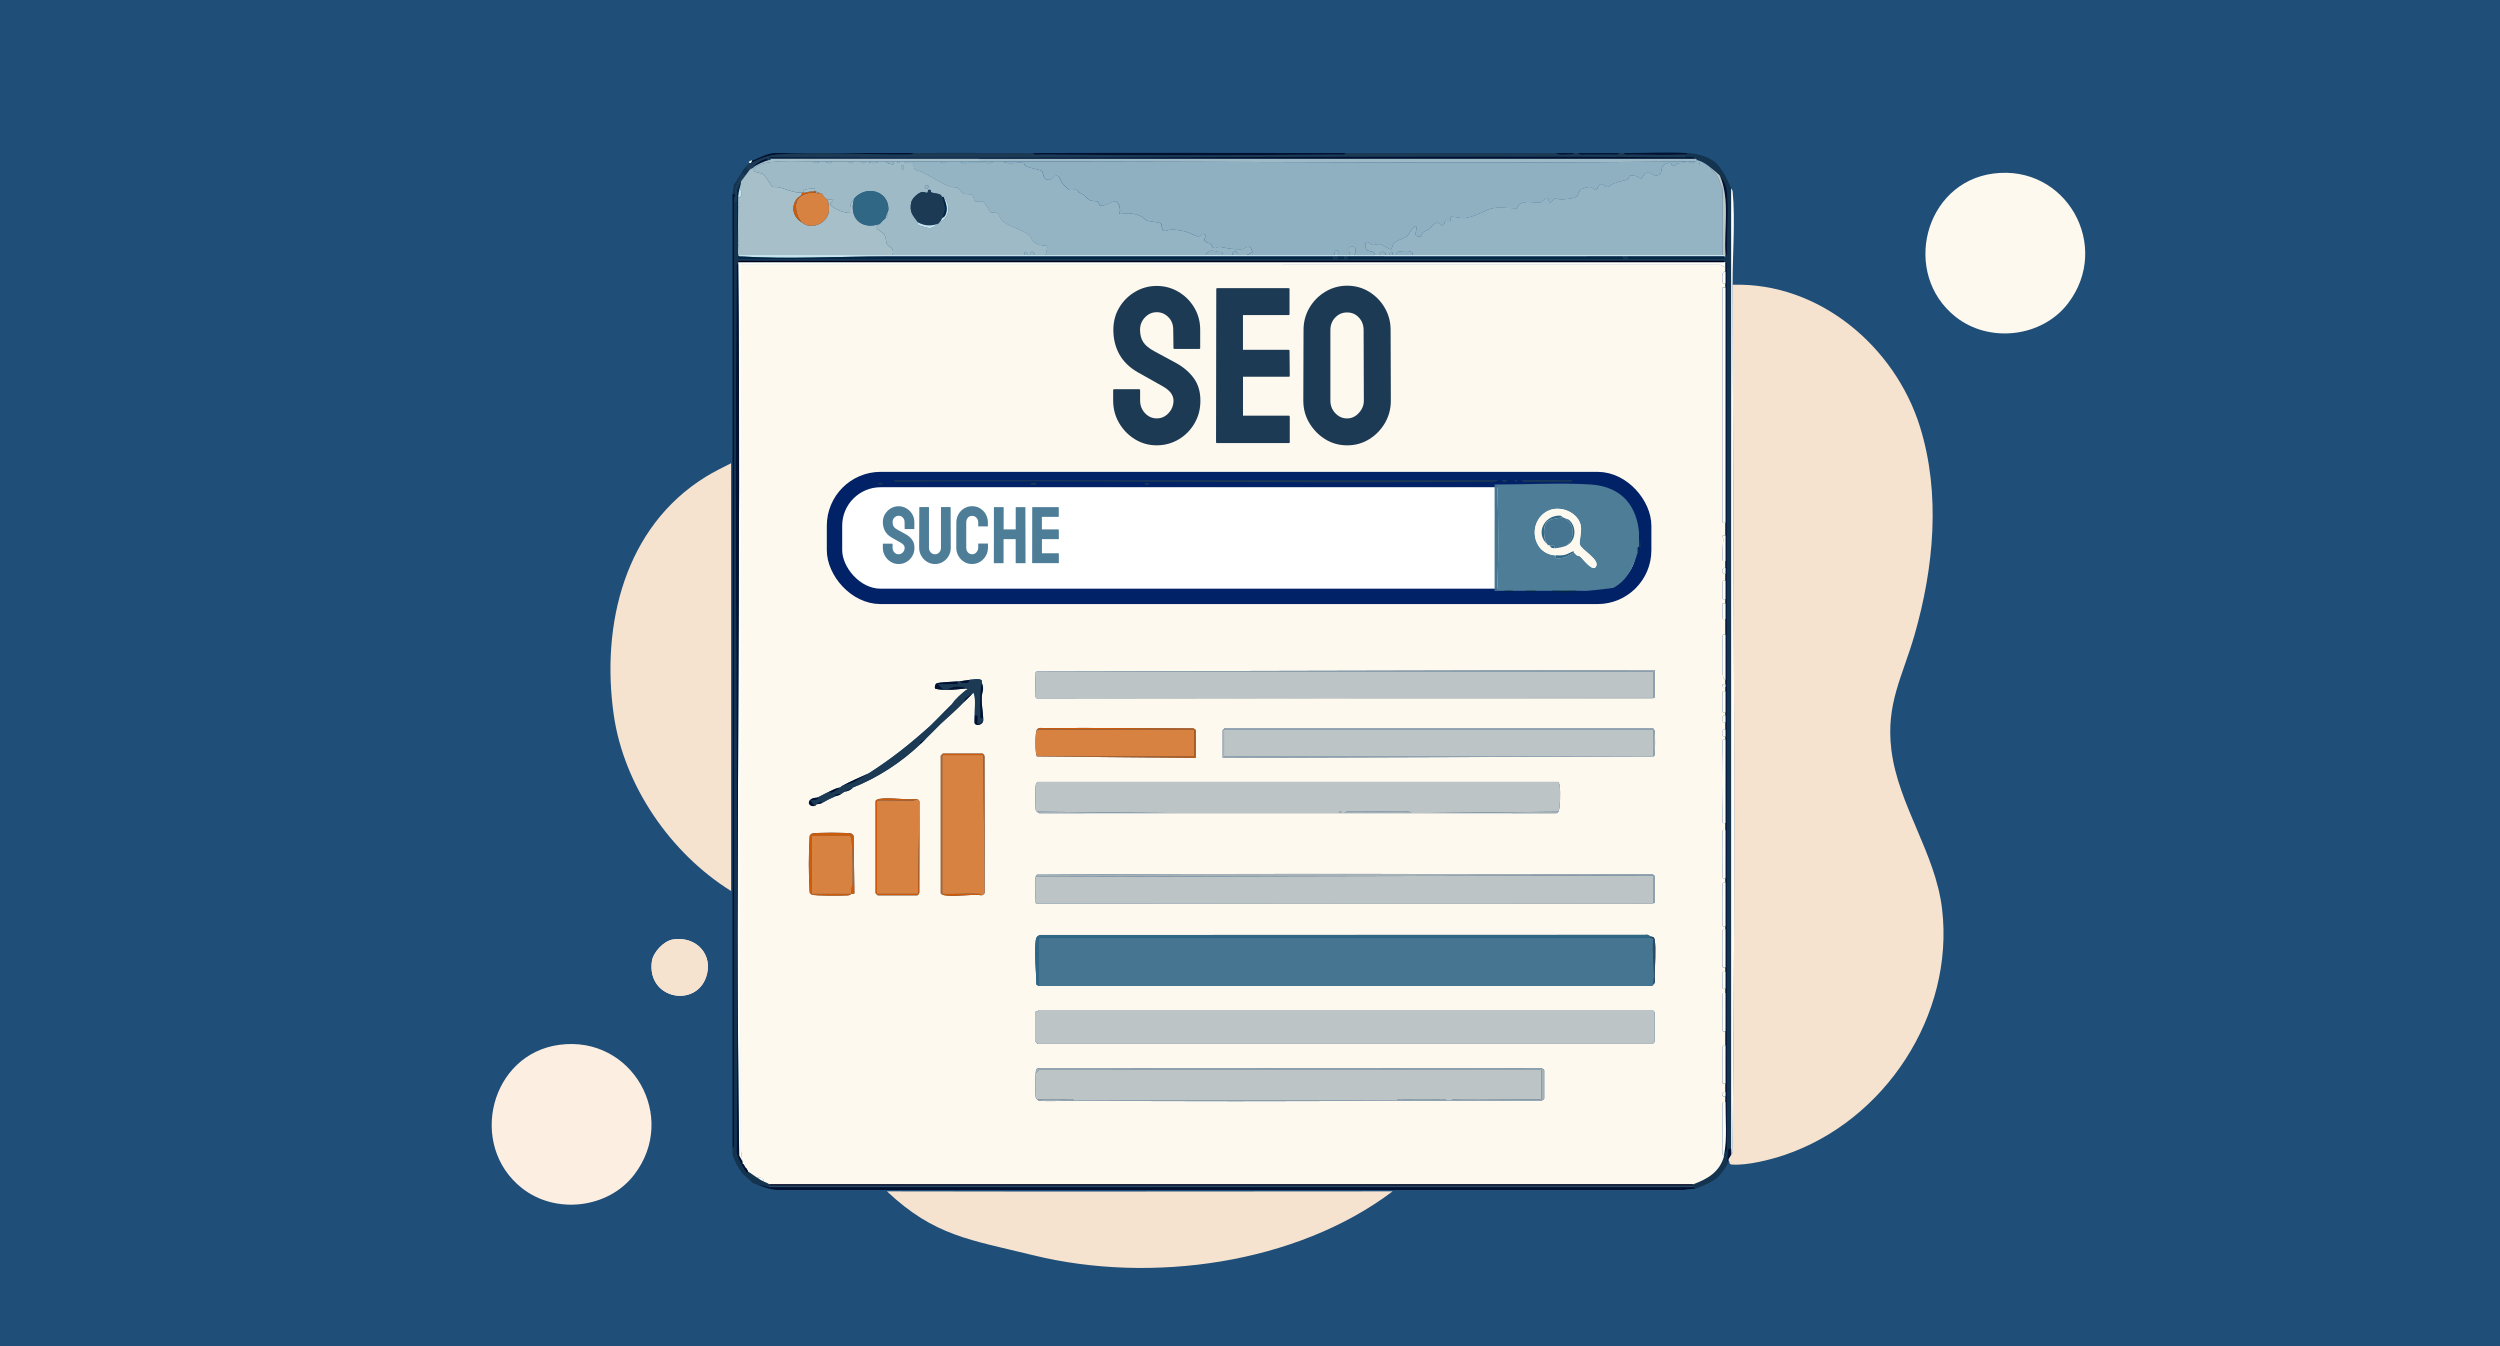 <?xml version="1.0" encoding="UTF-8"?>
<svg xmlns="http://www.w3.org/2000/svg" id="Ebene_1" viewBox="0 0 650 350">
  <defs>
    <style>.cls-1{fill:#a6bfc9;}.cls-2{fill:#fefdf9;}.cls-3{fill:#c7e4ed;}.cls-4{fill:#bdc4c6;}.cls-5{fill:#cd5b09;}.cls-6{fill:#fef9ef;}.cls-7{fill:#306785;}.cls-8{fill:#1c3a54;}.cls-9{fill:#457590;}.cls-10{fill:#042543;}.cls-11{fill:#9ebac6;}.cls-12{fill:#f6e3cf;}.cls-13{fill:#01112f;}.cls-14{fill:#1f4e79;}.cls-15{fill:#fff;stroke:#022267;stroke-miterlimit:10;stroke-width:4px;}.cls-16{fill:#4e7d98;}.cls-17{fill:#fcefe2;}.cls-18{fill:#94b4c3;}.cls-19{fill:#000017;}.cls-20{fill:#2a4964;}.cls-21{fill:#a5b1b7;}.cls-22{fill:#8eb0c1;}.cls-23{fill:#13334e;}.cls-24{fill:#d78240;}.cls-25{fill:#fef9ee;}</style>
  </defs>
  <rect class="cls-14" width="650" height="350"></rect>
  <g id="SEO">
    <path class="cls-25" d="M174.89,244.28c-2.33.39-5.08,3.34-5.4,5.65-1.35,9.79,11.3,12.17,14.08,4.14,2.04-5.88-2.62-10.81-8.69-9.79Z"></path>
    <path class="cls-12" d="M450.47,74.04c22.47-.69,42.22,16.05,48.72,36.91,5.44,17.47,3.59,36.69-1.39,54.06-3.12,10.89-7.53,17.95-6.04,29.98,1.79,14.4,11.46,26.77,13.18,41.33,3.25,27.59-14.84,55.11-40.92,63.96-3.79,1.29-9.8,2.79-13.76,2.5-.86-.06-.38-.72-.9-1.13.02-.48.68-1.22.74-1.47.62-.37.36-1.41.37-2.02.85-74.65.2-149.46,0-224.11Z"></path>
    <path class="cls-12" d="M190.09,231.67c-15.7-9.75-27.92-27.45-30.53-45.9-3.31-23.41,2.85-48.78,23.92-61.8,2.11-1.31,4.39-2.41,6.6-3.53-.02,37.07,0,74.16,0,111.22Z"></path>
    <path class="cls-12" d="M362.08,309.75c-25.03,18.91-62.84,24.12-93.36,16.63-16.53-4.06-25.73-4.99-38.12-16.63,43.82.1,87.66.01,131.48,0Z"></path>
    <path class="cls-25" d="M518.28,45.12c18.87-2.47,30.86,18.78,19.4,33.76-6.78,8.86-20.5,10.41-29.22,3.5-14.11-11.18-8.22-34.9,9.82-37.26Z"></path>
    <path class="cls-23" d="M445.68,42c2,1.55,3.49,4.7,4.42,7v248.6c-.02.37.02.74,0,1.1-.21.04-.69-.06-.74,0-.1.12-.21,2.42-.3,3.1-.04.29.3.2.3.22-.13,1-2.11,3.53-2.94,4.24-.96.82-2.56,1.58-3.69,2.02-.62.24-1.2.59-1.84.74l-.74-.37v-.74c3.79-1.39,6.99-3.19,8.1-7.37.03-.11-.03-.25,0-.37l.74-1.28-.03-230.54c-.03-.24-.18-.17-.33-.21-.11-.03-.25.02-.37,0v-1.47h.37c.62-.37.36-1.41.37-2.02.05-4.46.44-10.47,0-14.74-.16-1.56-.78-3.15-1.85-4.23-.69-.7-1.78-1.6-2.58-2.21-1.19-.91-1.83-1.36-3.31-1.84-.12-.04-.25-.27-.37-.37-.59-.66-2.03-.36-2.95-.37v-.74c.31-.02.67,0,.74-.37,2.33.12,5.12.76,7,2.21Z"></path>
    <path class="cls-23" d="M191.56,52.31c-.14,5.06.31,10.22.37,15.1,0,.12,0,.25,0,.37s0,.25,0,.37,0,.25,0,.37c-.62.36-.37,1.41-.37,2.02-.74,76.11.57,152.25-.01,228.36-.5,1.04,2.26,6.03,2.78,6.06.23.01.16-.36.18-.36.13-.04,1.76,1.19,2.21,1.47.75.47.7.62,1.84,1.1.51.21,1.06.34,1.47.74v.74l-3.31-.74c-.32-.14-.79-.12-1.1-.37.02-.19-2.22-1.94-2.73-2.61-.78-1.01-2.22-3.56-2.42-4.76-.06-.38-.04-1.07,0-1.47,0-.11.63-.78.39-1.25l-.03-245.14h.74Z"></path>
    <path class="cls-8" d="M239.07,39.79h27.99c.49,0,.98,0,1.47,0,.37.62,1.41.36,2.02.37,25.78.29,51.59.25,77.35,0,.62,0,1.66.25,2.02-.37.25,0,.49,0,.74,0h52.67c.37,0,.74,0,1.1,0,1.14.77,3.14.28,4.55.3l.24-.3c.37,0,.74,0,1.1,0,.37.62,1.41.36,2.02.37,2.21.03,4.43.02,6.63,0,.62,0,1.66.25,2.02-.37.37,0,.74,0,1.1,0,.37.62,1.41.36,2.02.37,4.47.05,9.39.23,13.81,0v.74c-79.23-.57-158.5.43-237.73,0-.46.02.18.34.18.37.05.55-.48.28-.74.37l-.21-.36c-1.33.19-2.48,1.02-3.47,1.83-.36.3-.45.43-.74.74-.12.13-.26.24-.37.37l-1.1-.74c.37-.44.83-.73,1.1-1.1h.37c2.44-1.18,4.41-2,7.18-2.21,10.68-.8,23.02.13,33.92.03.72,0,1.18-.39,1.25-.39.49,0,.98,0,1.47,0Z"></path>
    <path class="cls-12" d="M174.89,244.28c6.06-1.02,10.72,3.91,8.69,9.79-2.78,8.03-15.44,5.66-14.08-4.14.32-2.32,3.07-5.26,5.4-5.65Z"></path>
    <path class="cls-2" d="M450.47,74.04c.2,74.65.86,149.46,0,224.11,0,.62.25,1.66-.37,2.02.08-.4-.03-1.01,0-1.47.02-.37-.02-.74,0-1.1V48.99c.09.22.33.25.39.88.72,7.14-.04,16.73-.02,24.16Z"></path>
    <path class="cls-23" d="M194.88,44.21c-.38.47-.75.98-1.1,1.47l-1.1-.74c-.02,1.41-1.06,2.68-1.4,3.96-.15.57,0,1.1-.08,1.56h-.74l.37-2.58c.27,0,2.08-3.39,2.95-4.42l1.1.74Z"></path>
    <path class="cls-13" d="M237.6,39.79c-.07,0-.53.39-1.25.39-10.91.1-23.24-.83-33.92-.03-2.77.21-4.74,1.04-7.18,2.21l.37-.74c.11-.04.27.04.37,0,1.8-.77,3.27-1.64,5.34-1.84h36.28Z"></path>
    <path class="cls-2" d="M195.61,41.63l-.37.74h-.37c.07-.09-.82-.2.74-.74Z"></path>
    <path class="cls-13" d="M450.1,298.7c-.03.47.08,1.07,0,1.47-.05.26-.72,1-.74,1.47v.37s-.34.07-.3-.22c.09-.68.2-2.98.3-3.1.05-.06.53.04.74,0Z"></path>
    <path class="cls-25" d="M193.03,302.01c-.18-.8-.19-1.9-.39-2.75l.02-230.39,254.7-.03,1.26.76v1.1c-1.06-.44-.87,1.79-.74,2.72.05.4.29.2.74.23v1.1c-.21.04-.68-.06-.74,0-.15.18,0,3.86,0,4.61v52.67c0,.66-.12,3.72,0,3.87.05.06.53-.04.74,0v3.31c-1.26-.18-.54.45-.59,1.06-.1,1.44-.2,2.84-.15,4.3.02.71-.38,1.48.74,1.28v1.84c-1.1-.4-1.19,1.81,0,1.47v1.84c-1.12-.2-.71.56-.74,1.28s-.03,1.5,0,2.24-.38,1.48.74,1.28v1.1c-.21.04-.68-.06-.74,0-.12.15-.07,3.33,0,3.83.05.4.29.2.74.23v4.05c-1.09-.21-.74.58-.75,1.28-.01,2.68-.17,5.91,0,8.49.05.76,0,1.54.75,2.01v1.1c-1.1-.23-1.15.94,0,.74v1.1c-1.12-.2-.71.56-.74,1.28-.04.98-.03,1.99,0,2.97.02.71-.38,1.48.74,1.28,0,.25,0,.49,0,.74-1.15-.42-1.15,2.26,0,1.84,0,.61,0,1.23,0,1.84-1.15-.42-1.15,2.26,0,1.84,0,.25,0,.49,0,.74-1.12-.2-.71.56-.74,1.28-.24,6.11-.21,13.06,0,19.18.02.71-.38,1.48.74,1.28,0,.61,0,1.23,0,1.84-1.12-.2-.71.56-.74,1.28-.13,3.19-.11,6.77,0,9.97.02.71-.38,1.48.74,1.28,0,.37,0,.74,0,1.1-1.12-.2-.71.56-.74,1.28-.12,2.71-.1,6.15,0,8.87.03.71-.38,1.48.74,1.28,0,.25,0,.49,0,.74-1.12-.2-.71.56-.74,1.28-.09,2.37-.08,5.02,0,7.39.02.71-.38,1.48.74,1.28,0,.37,0,.74,0,1.1-.21.04-.68-.06-.74,0-.14.16-.08,3.66,0,4.2.05.4.29.2.74.23,0,.37,0,.74,0,1.1-1.12-.2-.71.56-.74,1.28-.09,2.37-.08,5.02,0,7.39.02.71-.38,1.48.74,1.28,0,1.22,0,2.46,0,3.68-1.12-.2-.71.56-.74,1.28-.09,2.37-.08,5.02,0,7.39.02.71-.38,1.48.74,1.28,0,.74,0,1.47,0,2.21-1.1-.32-1.17,1.39,0,1.1,0,.49,0,.98,0,1.47-1.12-.2-.71.56-.74,1.28-.14,3.49-.04,7.19,0,10.7,0,.62-.25,1.66.37,2.02-1.12,4.17-4.32,5.98-8.1,7.37h-240.13c-.41-.39-.97-.52-1.47-.74.25-1.03-1.01-1.02-1.84-1.1-.45-.28-2.08-1.51-2.21-1.47-.14-.22-.22-.54-.37-.74l-.37-.37c-.22-.33-.23-.44-.37-.74l-.37-.37c-.03-.11.03-.25,0-.37ZM227.29,125.6c-.17.08-.27.31-.37.37-.67.08-1.27.41-1.84.74-2.88,1.66-5.19,4.61-6.26,7.73-.26.76-.53,1.35-.37,2.21-.49-.06-.34.4-.37.74-.4,4.45.15,7.35,2.58,11.05,1.48,2.26,3.42,3.99,5.89,5.16.4.19,2.63,1.04,2.95,1.1.1.02.26.01.37,0,.49.07,1,.33,1.47.37.36.03.74-.02,1.1,0h180.83c1.55-.12,3.6-.43,4.79-1.47,3.3-.91,4.2-2.21,6.26-4.79.12-.15.45-.28.67-.6,1.16-1.61,2.79-4.77,2.27-6.77.31-1.24.47-1.87.37-3.31-.48-7.06-6.22-12.24-12.89-13.26-.39-.06-.76-.16-1.1-.37h-179.73c-2.21-.13-4.63.1-6.63,1.1ZM269.64,174.58c-.51.09-.36.5-.38.9-.1,1.53-.1,3.65,0,5.19.02.37-.12.87.38.9l160.58-.18v-7.18l-160.58.37ZM251.96,176.79c-.86.07-1.67.28-2.58.37-.12.01-.25-.01-.37,0-1.06.11-4.92.18-5.53.54-.39.23-.51,1.07-.36,1.29.13.2,1.78.34,2.21.37.36.03.74,0,1.1,0,1.69,0,3.14-.22,4.79-.37.74.53.23.19-.1.45-1.06.84-2.93,2.48-3.58,3.6l-3.68,3.68c-.13.12-.24.25-.37.37l-1.47,1.47c-5.13,4.66-10.31,8.79-16.2,12.52-2.31,1.03-4.78,2.12-7,3.31-.16.09-.26.31-.37.37-1.01.06-1.99.68-2.95,1.1s-2.08,1.1-2.95,1.47c-.28.12-.86.03-1.37.28-1.55.74-.86,2.2.63,1.93.29-.05.32-.34.37-.37.4-.17,1.15-.18,1.47-.37,1.29-.75,2.24-1.24,3.68-1.84.33-.14.71-.15,1.1-.37s.72-.53,1.1-.74c.81-.15,1.67-.46,2.21-1.1,6.47-2.57,12.62-6.57,17.68-11.42.5-.48.98-1,1.47-1.47.13-.12.24-.25.37-.37l3.31-3.31c2.05-1.93,3.89-3.44,5.89-5.52.85-.89,1.77-1.66,2.58-2.58.75.78.33,4.61.37,5.89.01.53-.13,1.91.04,2.16.48.68,1.89.31,2.17-.69.05-.17,0-.52,0-.74-.07-1.77-.45-3.39-.39-5.36.05-1.67.75-2,.02-3.85-.05-.13.13-.47-.07-.65-.61-.55-2.42-.15-3.24-.08ZM269.64,189.68c-.57.23-.56,6.77,0,7l41.25.37v-7.18c0-.12-.41-.44-.61-.5-12.86,0-25.75-.18-38.62-.06-.62,0-1.66-.25-2.02.37ZM429.85,196.68c.28-.07.34-.28.37-.54.12-.98.17-5.5-.05-6.22-.06-.2-.38-.61-.5-.61h-111.22s-.55.51-.55.55v7.18l111.96-.37ZM255.28,232.77c.25.04.77-.48.74-.74l-.05-35.49c-.06-.2-.38-.61-.5-.61h-10.31s-.55.51-.55.55v35.72c0,.26.61.5.92.56,2.75.5,6.85-.37,9.76,0ZM269.64,211.04c.28.28.38.46.89.39,11.98-.03,23.97-.03,35.94-.02.37,0,.74,0,1.1,0,13.13.01,26.28,0,39.41,0,.37,0,.74,0,1.1,0,.25,0,.49,0,.74,0s.49,0,.74,0c5.76,0,11.55,0,17.31,0,.61,0,1.23,0,1.84,0,11.85-.01,23.72,0,35.57.02.49.04.61-.02.89-.39.52-.68.52-5.37.39-6.46-.04-.37-.16-1.27-.57-1.27h-135.16c-.12,0-.44.41-.5.61-.22.7-.18,5.65-.05,6.59.06.42.21.37.37.54ZM239.07,208.47c.03-.26-.49-.78-.74-.74-2.92.37-7.01-.5-9.76,0-.31.06-.92.3-.92.56v23.94s.51.55.55.55h10.31c.12,0,.44-.41.5-.61l.05-23.7ZM221.39,232.41c.19-.08.68.22.75-.23l-.2-14.88c-.14-.21-.32-.44-.55-.55-.66-.33-9.63-.34-10.32,0-.23.11-.41.34-.55.55-.3,4.85-.3,9.85,0,14.74.14.21.32.44.55.55.71.35,8.12.31,9.43.2.56-.05.64-.29.89-.39ZM269.27,227.99c-.23,1.24-.1,4.67-.01,6.09.02.37-.12.87.38.9l160.58-.18v-7c0-.12-.41-.44-.61-.5-53.31,0-106.71-.25-159.99.12-.18.14-.31.33-.35.56ZM270.01,256.34h159.47c.17-.06.34-.2.37-.37.62-.36.37-1.41.37-2.02.02-2.54.4-7.36,0-9.58-.18-1.01-.54-.68-1.11-.91-.33-.13-.65-.59-1.25-.39l-157.29.03c-.97.16-1.22.73-1.31,1.63-.37,3.42.16,7.8.2,11.26l.55.36ZM269.27,262.97v7.92s.51.55.55.55h159.84s.55-.51.55-.55v-7.73s-.51-.55-.55-.55h-159.47c-.11,0-.55.5-.92.37ZM269.27,279.18c-.15,1.5-.14,4.22-.02,5.74.05.55.03.52.39.89s.33.34.89.39c2.7.22,5.92-.04,8.69-.02.25,0,.49,0,.74,0,27.48.17,55.02.17,82.5,0,.25,0,.49,0,.74,0,4.29-.03,8.6.05,12.89,0,.37,0,.74,0,1.1,0l23.7-.05c.2-.06.61-.38.61-.5v-7.37c0-.12-.41-.44-.61-.5l-130.34-.07c-1.31-.03-1.17.51-1.27,1.49Z"></path>
    <path class="cls-18" d="M444.58,43.47c.3.72,1.05,1.08,1.49,1.66.95,1.26,1.1,2.61,1.82,4.06v17.12c-26.87,0-53.77,0-80.65,0,.61-1.67-3.84-.88-4.05-.73-.07.05.03.52,0,.73h-1.1c.2-1.15-.96-1.1-.74,0h-1.1c.34-1.19-1.87-1.1-1.47,0h-1.47c.25-1.27-1.57-.78-2.04-1.46-.32-.47-.13-1.29-.16-1.86.79-.27,1.26.56,1.74.67.52.12,1.11-.3,1.95-.16s2.47,1.4,2.75,1.33c.47-.11.44-1.06.67-1.36.77-1.04,2.59-1.39,3.41-1.93.76-.5,1.31-2.16,2.19-2.6,1.07-.53.11,1.64.2,1.98.13.51.77.68,1.26.61.25-.04.36-.8.72-1.13.46-.42,1.17-.55,1.66-.93.58-.43,1.36-1.65,1.98-1.59.45.04,1.05.81,1.52.69.39-.1.43-.9.64-1.03.37-.24,1.22.08,1.38-.1.15-.17-.09-.84.04-1.05.15-.25,2.7.38,3.43.32,1.78-.13,4.5-1.37,6.02-2.11,2.28-1.1,5.31-.45,7.62-.43.27,0,.31-.67.59-.92,1.51-1.34,4.25-.38,5.66-.66.7-.14,1.89-2.48,2.26.09.73.05.94-.93,1.54-1.06.49-.11.98.28,1.4.26,1.06-.07,3.69-.26,4.26-.84.44-.46.54-1.32.9-1.68.33-.33,2.09-.79,2.57-.74.59.06,1.05.84,1.46.74.47-.1.61-1.53,1.48-1.5.5.02.83.61,1.2.71.74.2,1.23-.58,1.94-.87.77-.32,3.36-.88,3.69-1.11.28-.19.23-.83.6-.93,1.43-.38,2.56.82,2.87.75.45-.1.5-1.36,1.5-1.5,1.17-.17,1.64.85,2.48.71,2.18-.36.41-2.47,2.75-3.18,1.48-.45,1.08.42,1.27.55.63.45,1.16-.41,1.68-.55.63-.17,1.58.13,1.94-.46.25,0,.49,0,.74,0,.18.61,1.16.51,1.47,0,.3-.02.57-.08.74-.37,1.48.48,2.12.93,3.31,1.84ZM441.82,42.37v.37c.24-.12.24-.25,0-.37Z"></path>
    <path class="cls-2" d="M448.26,68.15c.12.02.26-.03.37,0v1.47l-1.26-.76-254.7.03-.02,230.39c.2.85.21,1.94.39,2.75l-.85-1.54c-1.08-77.25.56-154.67-.25-231.95,0-.12,0-.25,0-.37h256.33Z"></path>
    <path class="cls-13" d="M200.03,308.64h240.13l.74.37c-.82.19-2.19.1-3.11.39h-235.74c-1.88-.17-3.64-.77-5.33-1.49l3.31.74Z"></path>
    <path class="cls-11" d="M440.9,41.26c.12.1.25.33.37.37-.16.29-.43.34-.74.37-.48.04-.99,0-1.47,0-.25,0-.49,0-.74,0-59.15.54-118.36-.05-177.52,0-.86,0-1.72,0-2.58,0-1.22,0-2.46,0-3.68,0v-.74h186.36Z"></path>
    <path class="cls-3" d="M232.07,66.3h135.16c26.88,0,53.78,0,80.66,0h.74v.37h-.37c-8.34,0-16.7-.01-25.04,0-.37,0-.74,0-1.1,0-23.93.03-47.88,0-71.82,0h-.74c-.61,0-1.23,0-1.84,0-.37,0-.74,0-1.1,0-38.54,0-77.1.02-115.64,0h-.74c-12.05,0-25.53.77-37.4.01-.41-.03-.82.13-.9-.38h40.14Z"></path>
    <path class="cls-8" d="M346.61,67.41h101.65v.37H191.93c0-.12,0-.25,0-.37h154.68Z"></path>
    <path class="cls-19" d="M448.26,67.78v.37H191.93c0-.12,0-.25,0-.37h256.33Z"></path>
    <path class="cls-13" d="M437.95,40.89c.92,0,2.35-.29,2.95.37h-240.5s-.64-.35-.18-.37c79.24.43,158.5-.57,237.73,0Z"></path>
    <rect class="cls-19" x="200.03" y="307.91" width="240.13" height=".37"></rect>
    <rect class="cls-20" x="200.03" y="308.27" width="240.13" height=".37"></rect>
    <path class="cls-13" d="M448.63,68.15c.15.04.3-.03.33.21l.03,230.54-.74,1.28c.83-4,.33-9.41.37-13.63,0-.49,0-.98,0-1.47,0-.37,0-.74,0-1.1,0-.74,0-1.47,0-2.21.02-3.31,0-6.63,0-9.94,0-1.22,0-2.46,0-3.68,0-3.31,0-6.63,0-9.94,0-.37,0-.74,0-1.1,0-1.47,0-2.95,0-4.42,0-.37,0-.74,0-1.1,0-3.31,0-6.63,0-9.94,0-.25,0-.49,0-.74,0-3.8,0-7.62,0-11.42,0-.37,0-.74,0-1.1,0-4.17,0-8.35,0-12.52,0-.61,0-1.23,0-1.84,0-7.24,0-14.49,0-21.73,0-.25,0-.49,0-.74,0-.61,0-1.23,0-1.84s0-1.23,0-1.84,0-1.23,0-1.84c0-.25,0-.49,0-.74v-117.12Z"></path>
    <path class="cls-10" d="M448.26,66.67v.74h-25.04v-.74c8.34-.01,16.7,0,25.04,0Z"></path>
    <path class="cls-2" d="M448.63,286.54c-.03,4.22.46,9.62-.37,13.63-.03.12.03.26,0,.37-.62-.37-.37-1.41-.37-2.02-.03-3.51-.13-7.21,0-10.7.03-.71-.38-1.48.74-1.28Z"></path>
    <path class="cls-13" d="M448.63,66.67v-.37c-.49-6.78,1.26-14.32-1.47-20.62,1.06,1.08,1.69,2.67,1.85,4.23.44,4.27.05,10.28,0,14.74,0,.62.25,1.66-.37,2.02Z"></path>
    <path class="cls-13" d="M438.69,39.79c-.06.38-.43.35-.74.37-4.42.23-9.34.05-13.81,0-.62,0-1.66.25-2.02-.37,5.42.02,11.21-.28,16.57,0Z"></path>
    <path class="cls-4" d="M447.16,45.68c2.73,6.31.98,13.85,1.47,20.62h-.74v-17.12c-.73-1.45-.87-2.8-1.83-4.06-.44-.58-1.18-.94-1.49-1.66.8.61,1.89,1.51,2.58,2.21Z"></path>
    <path class="cls-10" d="M192.3,48.99c-.18.81-.3,1.35-.37,2.21-.05.61.02,1.23,0,1.84,0,.25,0,.49,0,.74-.08,3.05-.05,6.16,0,9.21,0,.25,0,.49,0,.74.02.8-.12,1.85,0,2.58.09.51.5.36.9.38,11.86.75,25.35-.02,37.4-.01.2,0,.52,0,.74,0,38.54.02,77.1,0,115.64,0v.74h-154.68c-.06-4.88-.51-10.05-.37-15.1.07-2.53-.37-2.94,1.1-5.16,0,.64-.24,1.23-.37,1.84Z"></path>
    <path class="cls-13" d="M191.19,50.47c-.1.61-.4,1.2-.37,1.84l.03,245.14c.24.47-.38,1.14-.39,1.25V50.47h.74Z"></path>
    <path class="cls-13" d="M193.03,302.01c.03.12-.03.26,0,.37.09.33.36.34.37.37.14.29.14.41.37.74.11.17.28.26.37.37.15.2.23.51.37.74-.02,0,.05.37-.18.36-.52-.02-3.28-5.02-2.78-6.06.59-76.11-.73-152.25.01-228.36,0-.62-.25-1.66.37-2.02.81,77.28-.82,154.7.25,231.95l.85,1.54Z"></path>
    <path class="cls-8" d="M191.19,50.47c.08-.46-.07-.99.08-1.56.34-1.28,1.38-2.55,1.4-3.96l1.1.74c-.34.46-.88,1.13-1.1,1.47-1.47,2.22-1.03,2.63-1.1,5.16h-.74c-.03-.64.27-1.23.37-1.84Z"></path>
    <path class="cls-2" d="M196.72,306.06c.83.09,2.09.08,1.84,1.1-1.14-.48-1.09-.64-1.84-1.1Z"></path>
    <path class="cls-1" d="M254.54,41.26v.74c-1.59,0-3.2,0-4.79,0-1.22,0-2.46,0-3.68,0-.49,0-.98,0-1.47,0-3.19,0-6.39,0-9.58,0-.37,0-.74,0-1.1,0-.25,0-.49,0-.74,0s-.49,0-.74,0c-.74,0-1.47,0-2.21,0-.61,0-1.23,0-1.84,0-.86,0-1.72,0-2.58,0-.25,0-.49,0-.74,0-.37,0-.74,0-1.1,0-.74,0-1.47,0-2.21,0-.37,0-.74,0-1.1,0-1.47,0-2.95,0-4.42,0-.49,0-.98,0-1.47,0-.61,0-1.23,0-1.84,0-.49,0-.98,0-1.47,0-2.99.03-14.18-.86-15.47,2.03-.37.83,1.84.81,2.41,1.26.67.52,2.18,3.06,2.35,3.18.44.32,1.37.07,1.96.25,1.98.58,3.53,1.39,5.79,1.39.08.94-.85.9-1.42,1.71-1.51,2.14-.78,4.76,1.42,6.02,2.28,2.04,6.52.35,6.98-2.78.11-.76.03-2.48-.35-3.11l1.48-.18c.1.58-.84.9-.73,1.44.14.71,4.17,2.54,5.15,2.06-.16-1.53.09-2.54,1.1-3.69-1.62,4.89,1.72,8.37,6.63,6.63-.33.4-1.01.33-.75,1.27.04.16,1.6.9,2.02,1.7.37.71.32,2,.67,2.46.54.7,1.91.65,1.37,2.68h-40.14c-.12-.72.02-1.77,0-2.58l.27-.44-.27-.29c-.05-3.05-.08-6.16,0-9.21l.27-.44-.27-.29c.02-.61-.05-1.24,0-1.84,1.1.4,1-1.58.37-2.21.13-.61.38-1.2.37-1.84.23-.34.77-1.01,1.1-1.47.36-.49.72-1,1.1-1.47.11-.13.25-.24.37-.37.5-.06.78-.54,1.1-.74,1.03-.63,2.16-1.09,3.31-1.47.25-.08.79.18.74-.37h54.14Z"></path>
    <path class="cls-13" d="M349.93,39.79c-.36.62-1.41.37-2.02.37-25.75.25-51.57.29-77.35,0-.62,0-1.66.25-2.02-.37,27.12-.1,54.27-.01,81.39,0Z"></path>
    <path class="cls-13" d="M403.33,39.79h-52.67c17.55,0,35.12-.03,52.67,0Z"></path>
    <path class="cls-13" d="M267.06,39.79h-27.99c9.32-.08,18.67.03,27.99,0Z"></path>
    <path class="cls-13" d="M421.01,39.79c-.37.62-1.41.37-2.02.37-2.21.02-4.43.03-6.63,0-.62,0-1.66.25-2.02-.37,3.55,0,7.13-.01,10.68,0Z"></path>
    <path class="cls-13" d="M409.22,39.79l-.24.3c-1.41-.02-3.41.46-4.55-.3,1.59,0,3.2,0,4.79,0Z"></path>
    <path class="cls-13" d="M199.66,41.63c-1.15.38-2.28.85-3.31,1.47h-.37c.99-.81,2.13-1.64,3.47-1.83l.21.36Z"></path>
    <path class="cls-23" d="M196.35,43.1c-.32.19-.6.68-1.1.74.28-.3.37-.44.74-.74h.37Z"></path>
    <path class="cls-9" d="M429.11,243.82l.75.23c-.44,3.63.55,8.46-.01,11.92-.03.17-.2.31-.37.37h-159.47v-12.52s159.1,0,159.1,0Z"></path>
    <path class="cls-4" d="M269.27,262.97c.37.13.81-.37.92-.37h159.47s.55.51.55.55v7.73s-.51.55-.55.55h-159.84s-.55-.51-.55-.55v-7.92Z"></path>
    <path class="cls-4" d="M269.27,227.99l160.58-.37v7.37h-160.21c-.5-.03-.36-.53-.38-.9-.09-1.42-.22-4.85.01-6.09Z"></path>
    <path class="cls-4" d="M269.64,174.58h160.21v7h-160.21c-.5-.03-.36-.53-.38-.9-.1-1.53-.1-3.65,0-5.19.03-.41-.13-.82.38-.9Z"></path>
    <path class="cls-4" d="M405.17,211.04l-36.46.37c-.61,0-1.23,0-1.84,0-.37-.62-1.41-.36-2.02-.37-4.41-.05-8.85-.04-13.26,0-.62,0-1.66-.25-2.02.37-.25,0-.49,0-.74,0l-.19-.37h-.36l-.19.37c-.37,0-.74,0-1.1,0h-39.41c-.37,0-.74,0-1.1,0l-36.83-.37c-.16-.16-.31-.11-.37-.54-.13-.94-.17-5.9.05-6.59.06-.2.38-.61.5-.61h135.16c.41,0,.53.9.57,1.27.13,1.1.13,5.78-.39,6.46Z"></path>
    <path class="cls-4" d="M269.27,279.18l.94-1.13,130.54.02v7.73c-7.43.1-14.89-.12-22.32-.03-.72,0-1.18.39-1.25.39-.37,0-.74,0-1.1,0-.37-.62-1.41-.36-2.02-.37-2.94-.03-5.9-.03-8.84,0-.62,0-1.66-.25-2.02.37-.25,0-.49,0-.74,0h-82.5c-.25,0-.49,0-.74,0-.37-.62-1.41-.36-2.02-.37-2.52-.03-5.04.03-7.55,0-.36-.36-.34-.33-.39-.89-.12-1.52-.14-4.24.02-5.74Z"></path>
    <path class="cls-24" d="M255.28,232.77c-.06,0-.35-.37-.89-.38-3.14-.09-6.29.1-9.42.02v-36.09h10.68l.37,35.72c.03.26-.49.78-.74.74Z"></path>
    <path class="cls-24" d="M269.64,189.68h40.88v7h-40.88c-.56-.23-.57-6.77,0-7Z"></path>
    <path class="cls-24" d="M239.07,208.47l-.37,23.94h-10.68v-24.31c3.13-.08,6.29.1,9.42.02.54-.01.83-.37.89-.38.25-.04.77.48.74.74Z"></path>
    <path class="cls-7" d="M429.11,243.45v.37h-159.1s0,12.52,0,12.52l-.55-.36c-.05-3.46-.57-7.84-.2-11.26.1-.9.34-1.47,1.31-1.63l157.29-.03c.6-.2.92.26,1.25.39Z"></path>
    <path class="cls-8" d="M251.96,176.79c.83-.07,2.63-.47,3.24.08.2.18.02.52.07.65-.56,2.48-.45,5.36-.37,7.93.02.71-.38,1.48.74,1.28,0,.22.05.57,0,.74-.56.28-.81.88-1.47.74-.14-1.03.52-2.5-.74-2.21-.03-1.28.38-5.11-.37-5.89l-2.04,1.46-.54,1.12c-2,2.09-3.84,3.59-5.89,5.52-1.14,1.08-2.19,2.25-3.31,3.31-.13.12-.24.25-.37.37l-1.67,1.1-.17.19.36.18c-5.06,4.85-11.21,8.85-17.68,11.42-1.01.4-1.35.64-2.21,1.1-.39.21-.72.53-1.1.74l-.17-.26-1.31.26.37.37c-1.44.6-2.39,1.09-3.68,1.84l-.19-.37c-.62-.06-.94.55-1.28.74-.05.03-.08.32-.37.37l-1.11-1.47c.04.06,2.84-.12,1.84-.74.87-.37,1.99-1.05,2.95-1.47.6.84,2.25-.72,2.95-1.1.11-.06.21-.28.37-.37l3.2-1.03c1.24-.82,2.54-1.49,3.8-2.28,5.9-3.74,11.07-7.87,16.2-12.52.56-.51,1.02-1.06,1.47-1.47.13-.12.24-.25.37-.37,1.33-1.21,3-2.5,3.68-3.68.65-1.12,2.52-2.76,3.58-3.6.33-.26.84.08.1-.45-.91-.65-3.94-.7-4.79.37-.36,0-.74.03-1.1,0l-1.48-1.47c1.29-.03,2.59.04,3.88,0,.71-.02,1.48.38,1.28-.74.12-.01.25.01.37,0,.66.61,3.01.77,2.58-.37Z"></path>
    <path class="cls-8" d="M426.16,138.49c.04-.48.75-1.65.37-2.58l1.1,2.21c.1,1.44-.06,2.08-.37,3.31-.36,1.45-.71,3.03-1.29,4.42-.46,1.08-1.17,1.91-1.65,2.95-2.06,2.58-2.96,3.87-6.26,4.79-1.52.42-3.34.47-4.79,1.1-59.59.44-119.22-.58-178.81,0-.62,0-1.66-.25-2.02.37-.37-.02-.74.03-1.1,0,.18-1.01-.31-.81-1.24-.68-.29.04-.21.31-.23.31-.1.01-.27.02-.37,0-.16-.79.06-1.12.74-1.47,1.1.06,2.06.35,3.31.37l1.28.74,152.87.02,2.75-.75c.25,0,.49,0,.74,0l.24.3c.59.09,1.64.33,1.97-.3,1.1,0,2.21,0,3.31,0l.24.3c.69.14,1.41.14,2.1,0l.24-.3c1.35,0,2.7.01,4.05,0,1.23.66,3.19.39,4.61.37.62,0,1.66.25,2.02-.37.97-.03,1.98.07,2.95,0,1.44,1.1,3.13-.05,4.42-.74,3.55-1.9,7.27-5.21,8.47-9.21l.37-.54-.37-.19c.03-.18-.06-.39,0-.55.07-.17.19-.21.37-.19.05,0,.16.35.36.37-.04-.57.26-1.55-.36-1.85,0-.72-.07-1.52,0-2.21Z"></path>
    <path class="cls-19" d="M413.27,154.7v.37h-180.83c.36-.62,1.41-.37,2.02-.37,59.59-.58,119.22.44,178.81,0Z"></path>
    <path class="cls-19" d="M413.64,124.5l-.74.37c-.15-.14-3.41,0-4.05,0-4.41-.04-8.85-.06-13.26,0-.37,0-.74,0-1.1,0-.25,0-.49,0-.74,0-.61,0-1.23,0-1.84,0-.49,0-.98,0-1.47,0-.25,0-.49,0-.74,0h-155.79v-.37h179.73Z"></path>
    <path class="cls-21" d="M377.18,286.18c.07,0,.53-.38,1.25-.39,7.44-.1,14.89.12,22.32.03v-7.73l-130.54-.02-.94,1.13c.1-.98-.04-1.52,1.27-1.49l130.34.07c.2.06.61.38.61.5v7.37c0,.12-.41.44-.61.5l-23.7.05Z"></path>
    <polygon class="cls-21" points="269.64 174.58 430.22 174.21 430.22 181.4 269.64 181.58 429.85 181.58 429.85 174.58 269.64 174.58"></polygon>
    <path class="cls-21" d="M269.64,234.98h160.21v-7.37l-160.58.37c.04-.22.16-.42.35-.56,53.28-.38,106.68-.13,159.99-.12.2.06.61.38.61.5v7l-160.58.18Z"></path>
    <path class="cls-23" d="M390.44,124.86l.23.33c.42.1,1.15.2,1.24-.33.61,0,1.23,0,1.84,0l.19.37h.36l.19-.37c.37,0,.74,0,1.1,0,.37.62,1.41.36,2.02.37,3.07.04,6.15.03,9.21,0,.62,0,1.66.25,2.02-.37.64,0,3.91-.14,4.05,0,.09.09-.33.69.53.76.91.08,1.53.18,1.31-.76,6.67,1.02,12.41,6.2,12.89,13.26l-1.1-2.21c.38.93-.33,2.1-.37,2.58-.55-6.45-6.23-12.02-12.69-12.54-7.68-.62-16.99.04-24.87.01-.12,0-.25,0-.37,0v-.74c.8,0,1.39-.37,1.47-.37.25,0,.49,0,.74,0Z"></path>
    <path class="cls-2" d="M448.63,74.78v61.14c-.21-.04-.68.07-.74,0-.12-.15,0-3.21,0-3.87v-52.67c0-.75-.15-4.43,0-4.61.05-.06.53.04.74,0Z"></path>
    <path class="cls-21" d="M429.85,196.68v-7h-111.59v7h111.59l-111.96.37v-7.18s.51-.55.55-.55h111.22c.12,0,.44.41.5.61.23.72.17,5.25.05,6.22-.03.25-.09.47-.37.54Z"></path>
    <path class="cls-21" d="M362.45,286.18c-27.48.17-55.02.17-82.5,0h82.5Z"></path>
    <path class="cls-5" d="M221.39,232.41c-.25.1-.33.34-.89.39-1.31.11-8.72.15-9.43-.2-.23-.11-.41-.34-.55-.55-.3-4.88-.3-9.89,0-14.74.14-.21.32-.44.55-.55.68-.34,9.66-.33,10.32,0,.23.11.41.34.55.55l.2,14.88c-.07.45-.56.15-.75.23-.28-1.06.3-2.23.31-3.13,0-2.82.03-8.03-.29-10.7-.04-.37-.16-1.27-.57-1.27h-9.76v15.1h10.31Z"></path>
    <path class="cls-23" d="M228.39,125.6v.37c-.08.04-1.36.99-1.47,1.1-.14.14-.22.54-.37.74-2.87.61-6.28,5.78-6.64,8.65-.07.17-.19.21-.36.19-.05,0-.16-.35-.36-.37l.05,1.24.31.23c0,1.08-.09,2.27,0,3.31-.19.04-.33.19-.37.37-.85-1.13.06-2.3-.74-3.68-.09-.15-.23-.27-.37-.37.03-.33-.12-.8.37-.74.05,0,.17.34.36.37-.2-.85.81-2.09,0-2.58,1.08-3.12,3.38-6.07,6.26-7.73l.18.36c.6-.23,1.18-.83,1.66-1.1.1-.06.2-.28.37-.37l.23.32c.34.11.7-.3.88-.32Z"></path>
    <path class="cls-5" d="M269.64,189.68c.36-.62,1.41-.37,2.02-.37,12.87-.13,25.76.06,38.62.06.2.06.61.38.61.5v7.18l-41.25-.37h40.88v-7h-40.88Z"></path>
    <path class="cls-2" d="M448.63,192.26c0,7.24,0,14.49,0,21.73-1.11.2-.71-.56-.74-1.28-.21-6.12-.24-13.07,0-19.18.03-.71-.38-1.48.74-1.28Z"></path>
    <path class="cls-21" d="M346.98,211.41c-13.13,0-26.28.01-39.41,0h39.41Z"></path>
    <path class="cls-8" d="M219.18,143.65l1.48,3.31c.42.06.34-.36.36-.37.27-.06,2.06,3.17,2.76,3.68.51.38,2.37,1.67,2.85,1.95.82.46,1.79.44,2.49,1-.45,0-1.43.68-2.36.07l-.21.3c-2.47-1.16-4.41-2.9-5.89-5.16l-1.47-4.79Z"></path>
    <path class="cls-21" d="M306.47,211.41c-11.98-.01-23.96,0-35.94.02-.51.08-.6-.1-.89-.39l36.83.37Z"></path>
    <path class="cls-21" d="M405.17,211.04c-.28.36-.4.43-.89.39-11.86-.03-23.72-.03-35.57-.02l36.46-.37Z"></path>
    <path class="cls-5" d="M256.01,232.04l-.37-35.72h-10.68v36.09c3.13.08,6.29-.1,9.42-.02.54.01.83.37.89.38-2.92-.37-7.01.5-9.76,0-.31-.06-.92-.3-.92-.56v-35.72s.51-.55.55-.55h10.31c.12,0,.44.41.5.61l.05,35.49Z"></path>
    <path class="cls-2" d="M448.63,215.83c0,4.17,0,8.35,0,12.52-1.11.2-.71-.56-.74-1.28-.11-3.2-.13-6.78,0-9.97.03-.71-.38-1.48.74-1.28Z"></path>
    <path class="cls-5" d="M238.33,207.73c-.06,0-.35.37-.89.38-3.14.09-6.29-.1-9.42-.02v24.31h10.68l.37-23.94-.05,23.7c-.06.2-.38.61-.5.61h-10.31s-.55-.51-.55-.55v-23.94c0-.26.61-.5.92-.56,2.75-.5,6.85.37,9.76,0Z"></path>
    <path class="cls-2" d="M448.63,229.46c0,3.8,0,7.62,0,11.42-1.11.2-.71-.56-.74-1.28-.1-2.72-.11-6.16,0-8.87.03-.71-.38-1.48.74-1.28Z"></path>
    <path class="cls-2" d="M448.63,165.01v11.79c-.75-.47-.71-1.25-.75-2.01-.16-2.58,0-5.81,0-8.49,0-.71-.34-1.49.75-1.28Z"></path>
    <path class="cls-2" d="M448.63,241.61c0,3.31,0,6.63,0,9.94-1.11.2-.71-.56-.74-1.28-.08-2.38-.09-5.02,0-7.39.03-.71-.38-1.48.74-1.28Z"></path>
    <path class="cls-2" d="M448.63,258.19c0,3.31,0,6.63,0,9.94-1.11.2-.71-.56-.74-1.28-.08-2.38-.09-5.02,0-7.39.03-.71-.38-1.48.74-1.28Z"></path>
    <path class="cls-2" d="M448.63,271.81c0,3.31.02,6.64,0,9.94-1.11.2-.71-.56-.74-1.28-.08-2.38-.09-5.02,0-7.39.03-.71-.38-1.48.74-1.28Z"></path>
    <path class="cls-13" d="M233.91,124.5v.37h-1.47c-.09.33.36.34.37.37.07.16-.04.51,0,.74-.69,0-1.83-.25-2.21.37-.17-.03-.71-.03-.74,0l-.86.06-.24.3c-.22-.03-1.04.23-1.1.37h-.74c.12-.11,1.39-1.07,1.47-1.1.27-.13,1.11.23,1.11-.18-.07-.33-.82-.21-1.11-.18-.18.02-.54.42-.88.32l-.23-.32c2-1,4.42-1.23,6.63-1.1ZM231.15,125.23v.37c.24-.12.24-.25,0-.37Z"></path>
    <path class="cls-21" d="M366.87,211.41c-5.76,0-11.55,0-17.31,0,.36-.62,1.41-.37,2.02-.37,4.41-.04,8.85-.05,13.26,0,.62,0,1.66-.25,2.02.37Z"></path>
    <path class="cls-13" d="M218.45,137.75c-.16,1.72.07,3.15.37,4.79.07.39-.12.82.37,1.1l1.47,4.79c-2.42-3.7-2.97-6.59-2.58-11.05.14.1.28.22.37.37Z"></path>
    <path class="cls-2" d="M448.63,139.23v6.63c-1.11.2-.71-.56-.74-1.28-.05-1.46.04-2.86.15-4.3.04-.6-.67-1.23.59-1.06Z"></path>
    <path class="cls-21" d="M376.08,286.18c-4.29.05-8.6-.03-12.89,0,.36-.62,1.41-.37,2.02-.37,2.94-.03,5.9-.03,8.84,0,.62,0,1.66-.25,2.02.37Z"></path>
    <path class="cls-20" d="M429.85,255.98c.56-3.47-.43-8.29.01-11.92l-.75-.23v-.37c.57.23.93-.09,1.11.91.4,2.22.02,7.04,0,9.58,0,.62.25,1.66-.37,2.02Z"></path>
    <path class="cls-13" d="M255.64,186.74c-1.11.2-.71-.56-.74-1.28-.09-2.58-.19-5.45.37-7.93.74,1.85.04,2.18-.02,3.85-.06,1.97.32,3.59.39,5.36Z"></path>
    <path class="cls-2" d="M448.63,179.74v5.52c-1.11.2-.71-.56-.74-1.28-.03-.98-.04-1.99,0-2.97.03-.71-.38-1.48.74-1.28Z"></path>
    <path class="cls-13" d="M249.01,177.16c.2,1.11-.56.71-1.28.74-1.29.04-2.59-.03-3.88,0l1.48,1.47c-.43-.03-2.08-.17-2.21-.37-.15-.23-.03-1.06.36-1.29.61-.36,4.47-.43,5.53-.54Z"></path>
    <path class="cls-2" d="M448.63,151.01v4.79c-1.11.2-.71-.56-.74-1.28s-.03-1.5,0-2.24-.38-1.48.74-1.28Z"></path>
    <path class="cls-21" d="M279.21,286.18c-2.77-.02-5.99.24-8.69.02-.55-.05-.52-.03-.89-.39,2.51.02,5.04-.03,7.55,0,.62,0,1.66-.25,2.02.37Z"></path>
    <path class="cls-2" d="M448.63,252.66c0,1.47,0,2.95,0,4.42-.45-.03-.69.17-.74-.23-.07-.53-.13-4.04,0-4.2.05-.06.53.04.74,0Z"></path>
    <path class="cls-2" d="M448.63,156.91v4.05c-.45-.03-.69.17-.74-.23-.07-.5-.12-3.68,0-3.83.05-.06.53.04.74,0Z"></path>
    <path class="cls-13" d="M418.06,153.59c-1.19,1.04-3.24,1.36-4.79,1.47v-.37c1.45-.63,3.27-.69,4.79-1.1Z"></path>
    <path class="cls-13" d="M251.22,179c-1.65.15-3.1.36-4.79.37.84-1.07,3.88-1.02,4.79-.37Z"></path>
    <path class="cls-2" d="M448.63,70.72v2.95c-.45-.03-.69.17-.74-.23-.12-.93-.32-3.16.74-2.72Z"></path>
    <path class="cls-13" d="M229.13,153.22c.37,0,.74-.02,1.1,0-.67.36-.9.68-.74,1.47-.32-.07-2.55-.92-2.95-1.1l.21-.3c.93.61,1.92-.07,2.36-.07Z"></path>
    <path class="cls-13" d="M424.32,148.8c.49-1.04,1.2-1.87,1.65-2.95.59-1.39.93-2.96,1.29-4.42.52,2-1.11,5.15-2.27,6.77-.23.32-.55.45-.67.6Z"></path>
    <path class="cls-13" d="M253.43,186c1.26-.29.6,1.17.74,2.21.66.15.91-.46,1.47-.74-.27,1-1.68,1.36-2.17.69-.18-.25-.03-1.64-.04-2.16Z"></path>
    <path class="cls-8" d="M414.75,124.86c.22.94-.4.84-1.31.76-.86-.07-.44-.68-.53-.76l.74-.37c.34.2.71.31,1.1.37Z"></path>
    <path class="cls-13" d="M251.96,176.79c.43,1.14-1.92.98-2.58.37.91-.09,1.72-.3,2.58-.37Z"></path>
    <path class="cls-2" d="M448.63,189.68c0,.61,0,1.23,0,1.84-1.15.42-1.15-2.26,0-1.84Z"></path>
    <path class="cls-2" d="M448.63,186c0,.61,0,1.23,0,1.84-1.15.42-1.15-2.26,0-1.84Z"></path>
    <path class="cls-13" d="M218.81,134.44c.8.49-.21,1.73,0,2.58-.19-.03-.31-.37-.36-.37-.16-.86.11-1.45.37-2.21Z"></path>
    <path class="cls-13" d="M212.55,207.36c1,.61-1.8.8-1.84.74l1.11,1.47c-1.49.27-2.18-1.19-.63-1.93.51-.24,1.09-.16,1.37-.28Z"></path>
    <path class="cls-2" d="M448.63,147.7v1.47c-1.19.34-1.1-1.87,0-1.47Z"></path>
    <path class="cls-13" d="M229.86,154.7s-.06-.27.23-.31c.93-.13,1.42-.33,1.24.68-.48-.04-.99-.3-1.47-.37Z"></path>
    <path class="cls-2" d="M448.63,283.97c0,.37,0,.74,0,1.1-1.17.28-1.1-1.43,0-1.1Z"></path>
    <path class="cls-13" d="M218.45,204.78c-.69.39-2.35,1.94-2.95,1.1.95-.42,1.93-1.04,2.95-1.1Z"></path>
    <path class="cls-2" d="M448.63,177.9v.74c-1.15.2-1.1-.96,0-.74Z"></path>
    <path class="cls-13" d="M218.45,206.62c-.4.22-.77.23-1.1.37l-.37-.37,1.31-.26.17.26Z"></path>
    <path class="cls-13" d="M225.81,201.1c-1.25.79-2.56,1.46-3.8,2.28l-3.2,1.03c2.22-1.2,4.69-2.28,7-3.31Z"></path>
    <path class="cls-13" d="M226.92,125.97c-.48.27-1.06.87-1.66,1.1l-.18-.36c.57-.33,1.17-.65,1.84-.74Z"></path>
    <path class="cls-21" d="M348.82,211.41c-.25,0-.49,0-.74,0l.19-.37h.36l.19.37Z"></path>
    <path class="cls-13" d="M213.66,208.83c-.32.19-1.07.19-1.47.37.34-.19.66-.8,1.28-.74l.19.37Z"></path>
    <path class="cls-13" d="M221.76,204.78c-.54.65-1.4.96-2.21,1.1.86-.47,1.2-.7,2.21-1.1Z"></path>
    <path class="cls-13" d="M239.44,193.37l-.36-.18.17-.19,1.67-1.1c-.49.47-.97.99-1.47,1.47Z"></path>
    <path class="cls-13" d="M243.86,186.74l3.68-3.68c-.69,1.19-2.35,2.47-3.68,3.68Z"></path>
    <path class="cls-13" d="M253.07,180.11c-.81.92-1.72,1.69-2.58,2.58l.54-1.12,2.04-1.46Z"></path>
    <path class="cls-13" d="M242.02,188.58l1.47-1.47c-.45.41-.91.96-1.47,1.47Z"></path>
    <path class="cls-13" d="M241.28,191.52c1.12-1.06,2.17-2.24,3.31-3.31l-3.31,3.31Z"></path>
    <path class="cls-2" d="M193.4,302.75s-.28-.03-.37-.37l.37.37Z"></path>
    <path class="cls-2" d="M194.14,303.85c-.08-.11-.26-.2-.37-.37l.37.37Z"></path>
    <path class="cls-22" d="M438.32,42c-.36.59-1.3.29-1.94.46-.52.14-1.05,1-1.68.55-.19-.14.21-1-1.27-.55-2.35.71-.57,2.82-2.75,3.18-.85.14-1.31-.88-2.48-.71-1,.14-1.05,1.4-1.5,1.5-.31.07-1.44-1.13-2.87-.75-.37.1-.32.73-.6.93-.33.23-2.92.79-3.69,1.11-.71.29-1.19,1.07-1.94.87-.37-.1-.7-.69-1.2-.71-.88-.04-1.02,1.39-1.48,1.5-.42.09-.87-.68-1.46-.74-.48-.05-2.25.41-2.57.74-.36.36-.46,1.23-.9,1.68-.56.58-3.2.77-4.26.84-.42.03-.91-.37-1.4-.26-.6.13-.81,1.11-1.54,1.06-.37-2.57-1.56-.22-2.26-.09-1.41.28-4.16-.68-5.66.66-.28.25-.31.92-.59.92-2.31-.01-5.34-.67-7.62.43-1.53.74-4.24,1.97-6.02,2.11-.74.06-3.28-.57-3.43-.32-.12.21.11.88-.04,1.05-.16.18-1.01-.14-1.38.1-.21.13-.25.94-.64,1.03-.47.12-1.07-.64-1.52-.69-.62-.06-1.41,1.16-1.98,1.59-.5.37-1.21.51-1.66.93-.36.33-.48,1.1-.72,1.13-.49.07-1.13-.1-1.26-.61-.09-.34.87-2.51-.2-1.98-.89.44-1.43,2.1-2.19,2.6-.82.54-2.64.89-3.41,1.93-.22.3-.2,1.25-.67,1.36-.28.07-1.89-1.19-2.75-1.33s-1.42.28-1.95.16c-.48-.11-.95-.94-1.74-.67.03.56-.16,1.39.16,1.86.47.68,2.3.18,2.04,1.46h-5.16c.54-1.05.54-2.42-.89-2.2-.9.14-.43,1.66-.21,2.2h-2.95c.36-1.69-1.49-1.62-1.1,0h-22.83l1.47-.74c-.56-2.66-1.9-.79-2.74-.77-2.26.06-3.55-.25-5.6-.61-.5-.09-1.12.44-1.74.25-.44-.14-.47-.8-.85-1.1-.34-.26-1.14-.27-1.43-.71-.24-.37.56-1.68-.34-1.85-.47-.09-.82.7-1.39.67s-2.39-1.06-3.48-1.31c-.68-.15-2.59-.47-3.23-.49-.75-.02-1.7.49-2.16.37-.74-.2-.46-1.37-.76-1.84-.34-.54-2.8-.5-3.61-.81-.59-.22-.9-.82-1.48-1.09-2.27-1.07-3.31-.78-5.79-.66.5-.92.02-2.99-.97-3.29-.79-.24-2.66,1.34-3.94,1.11-.35-.06-.31-.76-.6-.94-.58-.37-1.58-.09-2.37-.59-1.15-.73-.33-.96-2.52-1.83-.35-.14-.26-.65-.52-.71-.65-.14-1.43.13-2.09,0-.12-.02-1.58-1.47-1.73-1.65-.63-.76-.75-2.34-1.96-2-.62.18-.61,1.1-1.82,1.01-1.54-.11-1.06-1.92-1.72-2.35-.4-.26-3.01-.69-3.98-1.17-.49-.24-.42-.79-.7-.85-1.55-.32-3.84.54-5.28-.37,59.15-.05,118.37.54,177.52,0Z"></path>
    <path class="cls-22" d="M367.24,66.3h-4.05c.03-.21-.07-.68,0-.73.21-.15,4.66-.94,4.05.73Z"></path>
    <path class="cls-22" d="M358.77,66.3c-.4-1.1,1.81-1.19,1.47,0h-1.47Z"></path>
    <path class="cls-22" d="M361.34,66.3c-.23-1.1.94-1.15.74,0h-.74Z"></path>
    <path class="cls-22" d="M440.53,42c-.31.51-1.29.61-1.47,0,.49,0,.99.04,1.47,0Z"></path>
    <path class="cls-22" d="M441.82,42.37c.24.12.24.25,0,.37v-.37Z"></path>
    <path class="cls-18" d="M244.6,42l.23.33c.42.1,1.15.2,1.24-.33,1.22,0,2.46,0,3.68,0,.37.62,1.41.37,2.02.37,1.47.01,2.95.02,4.42,0,.62,0,1.66.25,2.02-.37.86,0,1.72,0,2.58,0,1.44.91,3.74.05,5.28.37.28.06.2.6.7.85.97.48,3.58.91,3.98,1.17.66.43.18,2.24,1.72,2.35,1.21.09,1.2-.83,1.82-1.01,1.21-.34,1.33,1.24,1.96,2,.14.17,1.61,1.63,1.73,1.65.66.13,1.45-.14,2.09,0,.26.06.17.57.52.71,2.2.87,1.38,1.1,2.52,1.83.79.5,1.79.22,2.37.59.28.18.25.88.6.94,1.28.24,3.15-1.34,3.94-1.11.99.3,1.47,2.36.97,3.29,2.47-.12,3.52-.41,5.79.66.58.28.9.87,1.48,1.09.81.31,3.26.27,3.61.81.3.47.02,1.64.76,1.84.46.12,1.41-.39,2.16-.37.64.02,2.55.33,3.23.49,1.09.25,2.9,1.29,3.48,1.31s.92-.76,1.39-.67c.9.17.1,1.48.34,1.85.29.45,1.09.45,1.43.71.38.29.42.96.85,1.1.62.19,1.24-.34,1.74-.25,2.05.37,3.34.67,5.6.61.84-.02,2.18-1.89,2.74.77l-1.47.74h-2.21c.18-1.15-1.56-1.48-1.47,0h-2.58c.21-1.02-.49-.72-1.16-.84-1.31-.25-2.52-.77-3.26.84h-41.62c.94-3.53.41-2.1-1.58-2.66s-2.03-2-2.88-2.66c-1.75-1.37-5.65-2.32-7.07-3.87-.45-.49-.34-1.37-.99-1.69-.59-.29-1.42-.02-1.78-.25-.34-.22-1.27-2.37-1.91-2.69-.73-.37-1.83,0-2.17-.22-.19-.13-.24-1.31-.77-1.62-.59-.35-1.5-.02-2.22-.36-.52-.25-.97-1.25-1.48-1.47-.65-.29-1.36-.07-1.93-.28-1.97-.71-5.08-2.65-7.01-3.67-.58-.31-1.86-.61-2.11-.83-.6-.52-.23-1.47-.37-1.66-.16-.21-2.21.4-2.57-.38,3.19,0,6.39,0,9.58,0Z"></path>
    <path class="cls-22" d="M254.54,42c1.22,0,2.46,0,3.68,0-.37.62-1.41.36-2.02.37-1.47.02-2.95.01-4.42,0-.62,0-1.66.25-2.02-.37,1.59,0,3.2,0,4.79,0Z"></path>
    <path class="cls-11" d="M211.45,42l.23.33c.42.1,1.15.2,1.24-.33.61,0,1.23,0,1.84,0l.23.33c.42.1,1.15.2,1.24-.33,1.47,0,2.95,0,4.42,0,.05.56,1.06.56,1.1,0,.74,0,1.47,0,2.21,0,.05.56,1.06.56,1.1,0,.25,0,.49,0,.74,0l.24.3c.69.14,1.41.14,2.1,0l.24-.3c.61,0,1.23,0,1.84,0,.49.55,1.31.68,2.02.74l.19-.74c.25,0,.49,0,.74,0l.19.37h.36l.19-.37c.37,0,.74,0,1.1,0,.36.77,2.41.16,2.57.38.14.19-.23,1.14.37,1.66.26.22,1.54.53,2.11.83,1.93,1.02,5.04,2.96,7.01,3.67.57.21,1.28,0,1.93.28.51.22.95,1.22,1.48,1.47.72.34,1.62.01,2.22.36.53.31.58,1.49.77,1.62.34.23,1.44-.14,2.17.22.64.32,1.57,2.48,1.91,2.69.36.23,1.19-.04,1.78.25.65.32.54,1.2.99,1.69,1.42,1.55,5.32,2.5,7.07,3.87.85.66.85,2.09,2.88,2.66s2.51-.87,1.58,2.66h-2.95c.28-1.17-1.43-1.1-1.1,0h-.74c.2-1.15-.96-1.1-.74,0h-34.25c.54-2.03-.83-1.98-1.37-2.68-.35-.45-.31-1.75-.67-2.46-.41-.8-1.97-1.54-2.02-1.7-.26-.94.43-.87.75-1.27.58-.7.84-.9,1.47-1.47,1.18-1.07.33-.85.37-1.1.05-.33.39-.72.39-1.29-.02-4.71-5.74-6.27-8.86-2.76-1.02,1.14-1.26,2.16-1.1,3.69-.97.48-5.01-1.36-5.15-2.06-.11-.54.83-.86.73-1.44l-1.48.18c-.12-.2-1.14-.71-1.22-1.37-.2-.18-.73-.41-.99-.47-.11-.02-.24.01-.37,0-.12-.09-.23-.32-.37-.37-.09-.03-.24.01-.37,0,.11-.9-.03-.81-.88-.71s-2.44.2-2.07,1.07c-.12,0-.25,0-.37,0-2.27,0-3.81-.81-5.79-1.39-.59-.17-1.52.07-1.96-.25-.16-.12-1.68-2.65-2.35-3.18-.58-.45-2.79-.43-2.41-1.26,1.29-2.89,12.48-2,15.47-2.03ZM235.02,43.1h-.73v1.1h.73v-1.1ZM241.28,48.26c-.4-.4-1.14.33-.73.73s1.14-.33.73-.73ZM244.96,51.2c-.14-.1-.2-.49-.62-.66-.63-.26-2.03-.37-2.25-.55-.2-.17.07-.56-.27-.63-.87-.19-.36.72-.78.77-.37.04-.8-.29-1.28-.21-1.02.17-2.6,1.61-2.83,2.65-.59,2.58.44,3.49,1.77,5.27.05.07-.13.48.07.66.1.1,2.47.8,2.73.81,1.01.05,1.63-.57,2.36-1.1.12-.09.24-.25.37-.37,2.69-1.09,3.11-4.62,1.1-6.63-.06-.06-.29.06-.37,0Z"></path>
    <path class="cls-10" d="M422.11,66.67v.74h-71.82v-.74c23.93,0,47.88.03,71.82,0Z"></path>
    <path class="cls-22" d="M313.47,66.3c.73-1.61,1.95-1.09,3.26-.84.67.13,1.37-.17,1.16.84h-4.42Z"></path>
    <path class="cls-18" d="M351.03,66.3c-.22-.53-.68-2.06.21-2.2,1.43-.22,1.43,1.15.89,2.2h-1.1Z"></path>
    <path class="cls-10" d="M349.56,66.67v.74h-1.84v-.74c.61,0,1.23,0,1.84,0Z"></path>
    <path class="cls-22" d="M320.46,66.3c-.09-1.48,1.65-1.15,1.47,0h-1.47Z"></path>
    <path class="cls-18" d="M346.98,66.3c-.39-1.62,1.47-1.69,1.1,0h-1.1Z"></path>
    <path class="cls-23" d="M347.72,66.67v.74h-1.1v-.74c.37,0,.74,0,1.1,0Z"></path>
    <path class="cls-23" d="M423.22,66.67v.74h-1.1v-.74c.37,0,.74,0,1.1,0Z"></path>
    <path class="cls-18" d="M267.8,66.3c-.32-1.1,1.39-1.17,1.1,0h-1.1Z"></path>
    <path class="cls-18" d="M266.32,66.3c-.23-1.1.94-1.15.74,0h-.74Z"></path>
    <rect class="cls-23" x="349.56" y="66.67" width=".74" height=".74"></rect>
    <path class="cls-8" d="M230.97,66.67c-.21,0-.53,0-.74,0h.74Z"></path>
    <path class="cls-3" d="M192.3,48.99c.63.63.73,2.61-.37,2.21.07-.85.19-1.4.37-2.21Z"></path>
    <path class="cls-3" d="M191.93,53.78c0-.25,0-.49,0-.74l.27.29-.27.44Z"></path>
    <path class="cls-3" d="M191.93,63.73c0-.25,0-.49,0-.74l.27.29-.27.44Z"></path>
    <path class="cls-7" d="M230.6,55.62l-.37,1.1c-.63.57-.9.77-1.47,1.47-4.91,1.74-8.25-1.74-6.63-6.63,3.12-3.5,8.84-1.95,8.86,2.76,0,.56-.34.96-.39,1.29Z"></path>
    <path class="cls-24" d="M212.19,50.1c.12,0,.25-.01.37,0,.07.05.04.28.18.36l.19-.36c.27.06.79.29.99.47.08.66,1.1,1.17,1.22,1.37.38.63.46,2.35.35,3.11-.46,3.13-4.69,4.82-6.98,2.78-1.48-1.32-2.27-5-.72-6.43,1.25-1.16,2.79-1.35,4.41-1.3Z"></path>
    <path class="cls-5" d="M211.82,49.73c.13.01.28-.03.37,0v.37c-1.61-.05-3.15.15-4.41,1.3-1.54,1.43-.75,5.11.72,6.43-2.2-1.26-2.93-3.88-1.42-6.02.57-.81,1.5-.77,1.42-1.71.12,0,.25,0,.37,0,.94-.05,1.72-.47,2.95-.37Z"></path>
    <rect class="cls-15" x="216.97" y="124.68" width="210.39" height="30.38" rx="12" ry="12"></rect>
    <path class="cls-18" d="M232.44,42l-.19.74c-.71-.06-1.53-.19-2.02-.74.74,0,1.47,0,2.21,0Z"></path>
    <path class="cls-18" d="M228.39,42l-.24.3c-.69.14-1.41.14-2.1,0l-.24-.3c.86,0,1.72,0,2.58,0Z"></path>
    <path class="cls-22" d="M246.07,42c-.08.53-.82.42-1.24.33l-.23-.33c.49,0,.98,0,1.47,0Z"></path>
    <path class="cls-18" d="M216.24,42c-.08.53-.82.42-1.24.33l-.23-.33c.49,0,.98,0,1.47,0Z"></path>
    <path class="cls-18" d="M212.92,42c-.08.53-.82.42-1.24.33l-.23-.33c.49,0,.98,0,1.47,0Z"></path>
    <path class="cls-18" d="M221.76,42c-.05.56-1.06.56-1.1,0,.37,0,.74,0,1.1,0Z"></path>
    <path class="cls-18" d="M225.08,42c-.05.56-1.06.56-1.1,0,.37,0,.74,0,1.1,0Z"></path>
    <path class="cls-18" d="M233.91,42l-.19.37h-.36l-.19-.37c.25,0,.49,0,.74,0Z"></path>
    <path class="cls-16" d="M426.16,138.49c-.07.69,0,1.49,0,2.21v1.47c-.18-.02-.29.02-.37.19-.06.15.03.36,0,.55-.04.23.06.55,0,.74-1.2,4-2.8,7.3-6.35,9.21-1.49.2-5.03.63-6.54.74-.97.07-1.97-.03-2.95,0-2.2.06-4.43-.02-6.63,0-1.35.01-2.7,0-4.05,0-.86,0-1.72,0-2.58,0-1.1,0-2.21,0-3.31,0-.74,0-1.47,0-2.21,0-.25,0-.49,0-.74,0-.61,0-1.23,0-1.84,0v-.37c1.12.2.71-.56.74-1.28.31-7.74.26-16.58,0-24.33-.02-.71.38-1.48-.74-1.28v-.37c7.88.02,17.18-.49,24.87-.01,8.64.53,12.14,6.08,12.69,12.54ZM404.43,144.38c-.26,1.13,1.04.8,1.62.71,1.28-.21,2.07-.89,3.16-1.44.13.12.28.31.37.37s.21.25.37.37c.13.09.58.06.92.35.76.65,3.18,4,4.06,2.61,1.17-1.84-3.79-4.35-4.2-5.8-.2-.7.53-3.22.3-4.69-.56-3.66-5.48-5.66-8.71-3.96-5.22,2.75-4.06,11.13,2.1,11.49Z"></path>
    <path class="cls-10" d="M409.96,153.59c-.37.62-1.41.37-2.02.37-1.41.01-3.38.29-4.61-.37,2.2-.02,4.43.06,6.63,0Z"></path>
    <path class="cls-10" d="M399.28,153.59l-.24.3c-.69.14-1.41.14-2.1,0l-.24-.3c.86,0,1.72,0,2.58,0Z"></path>
    <path class="cls-10" d="M393.39,153.59c-.33.64-1.38.39-1.97.3l-.24-.3c.74,0,1.47,0,2.21,0Z"></path>
    <path class="cls-8" d="M233.91,124.86h155.79c-.08,0-.67.36-1.47.37-51.79.49-103.63-.37-155.42,0-.01-.03-.46-.04-.37-.37h1.47Z"></path>
    <path class="cls-8" d="M408.85,124.86c-.36.62-1.41.37-2.02.37-3.07.03-6.15.04-9.21,0-.62,0-1.66.25-2.02-.37,4.41-.06,8.85-.04,13.26,0Z"></path>
    <path class="cls-8" d="M391.91,124.86c-.08.53-.82.42-1.24.33l-.23-.33c.49,0,.98,0,1.47,0Z"></path>
    <path class="cls-8" d="M394.49,124.86l-.19.37h-.36l-.19-.37c.25,0,.49,0,.74,0Z"></path>
    <rect class="cls-4" x="318.25" y="189.68" width="111.59" height="7"></rect>
    <path class="cls-24" d="M221.39,232.41h-10.31v-15.1h9.76c.41,0,.53.9.57,1.27.32,2.66.3,7.87.29,10.7,0,.9-.59,2.07-.31,3.13Z"></path>
    <path class="cls-23" d="M426.16,140.7c.62.3.32,1.28.36,1.85-.2-.02-.31-.37-.36-.37v-1.47Z"></path>
    <path class="cls-23" d="M425.8,143.65c.06-.19-.04-.5,0-.74l.37.19-.37.54Z"></path>
    <path class="cls-2" d="M227.65,127.07c-.08.16.09.66,0,.74-.12.1-.8-.06-1.11,0,.15-.2.22-.59.37-.74h.74Z"></path>
    <path class="cls-8" d="M228.39,125.6c.29-.03,1.04-.15,1.11.18,0,.41-.84.06-1.11.18v-.37Z"></path>
    <path class="cls-8" d="M231.15,125.23c.24.12.24.25,0,.37v-.37Z"></path>
    <path class="cls-8" d="M238.7,57.83c-1.32-1.78-2.35-2.68-1.77-5.27.24-1.04,1.81-2.47,2.83-2.65.48-.08.91.24,1.28.21.42-.04-.09-.96.78-.77.34.08.07.46.27.63.22.19,1.61.3,2.25.55.41.17.48.56.62.66l.71,3.1-.71,2.43c-.28.43-.01.42-.74,1.1-.12.12-.25.28-.37.37-1.85.63-3.46.56-5.16-.37Z"></path>
    <path class="cls-1" d="M208.87,50.1c-.37-.87,1.22-.97,2.07-1.07s.99-.19.88.71c-1.23-.1-2.01.32-2.95.37Z"></path>
    <path class="cls-3" d="M243.86,58.2c-.73.53-1.35,1.15-2.36,1.1-.26-.01-2.62-.71-2.73-.81-.19-.18-.01-.59-.07-.66,1.7.93,3.31,1,5.16.37Z"></path>
    <path class="cls-3" d="M244.23,57.83c.72-.69.46-.67.74-1.1.11-.17.6-.32.82-.82.75-1.66.11-3.14-.46-4.71,2,2.01,1.59,5.54-1.1,6.63Z"></path>
    <rect class="cls-18" x="234.28" y="43.1" width=".73" height="1.1"></rect>
    <path class="cls-18" d="M241.28,48.26c.4.4-.33,1.14-.73.73s.33-1.14.73-.73Z"></path>
    <path class="cls-10" d="M245.33,51.2c.56,1.56,1.21,3.05.46,4.71-.23.5-.72.65-.82.82l.71-2.43-.71-3.1c.08.06.31-.06.37,0Z"></path>
    <path class="cls-1" d="M230.23,56.73l.37-1.1c-.04.25.81.04-.37,1.1Z"></path>
    <path class="cls-5" d="M212.55,50.1c.13.01.26-.02.37,0l-.19.36c-.14-.09-.12-.31-.18-.36Z"></path>
    <path class="cls-1" d="M212.55,50.1c-.12-.01-.25,0-.37,0v-.37c.14.05.25.28.37.37Z"></path>
    <path class="cls-9" d="M388.6,126.34c1.11-.2.71.56.74,1.28.26,7.76.31,16.59,0,24.33-.03.71.38,1.48-.74,1.28,0-6.01,0-12.04,0-18.05v-1.47c.04-.48,0-.99,0-1.47v-.37c.02-1.59,0-3.2,0-4.79v-.74Z"></path>
    <path class="cls-2" d="M388.6,135.18c0-.57-.07-.59,0-1.47v1.47Z"></path>
    <path class="cls-2" d="M388.6,132.23c0-.13,0-.23,0-.37v.37Z"></path>
    <path class="cls-6" d="M409.96,144.38l-.37-.37c-.09-.06-.24-.25-.37-.37-.05-.05,0-.31-.17-.31-.22,0-1.6.83-2.31.96-.74.14-1.56.13-2.31.09-6.16-.36-7.32-8.75-2.1-11.49,3.23-1.7,8.15.3,8.71,3.96.23,1.47-.5,3.99-.3,4.69.41,1.45,5.37,3.95,4.2,5.8-.88,1.39-3.3-1.96-4.06-2.61-.34-.29-.79-.26-.92-.35ZM402.23,141.44c.3.41.27.31.74.37.17.57.54.71,1.1.74.79.03,2.64-.38,3.31-.74,2.41-1.27,2.57-4.69.74-6.46-.53-.51-.81-.37-1.11-.54-.09-.05-.69-.35-.74-.37-.15-.05-.22-.4-.89-.39-3.91.06-6.22,4.58-3.16,7.39Z"></path>
    <path class="cls-7" d="M409.22,143.65c-1.09.56-1.88,1.23-3.16,1.44-.59.1-1.89.43-1.62-.71.75.04,1.56.05,2.31-.09s2.09-.96,2.31-.96c.16,0,.12.27.17.31Z"></path>
    <path class="cls-7" d="M409.96,144.38c-.16-.12-.28-.31-.37-.37l.37.37Z"></path>
    <path class="cls-8" d="M269.64,125.97h-1.84c.23-.58,1.61-.58,1.84,0Z"></path>
    <path class="cls-8" d="M298.73,125.97h-1.1c.05-.56,1.06-.56,1.1,0Z"></path>
    <path class="cls-9" d="M406.28,134.44s.64.31.74.37c2.58,1.76,2.37,4.86.37,7-.67.36-2.52.77-3.31.74.17-1.11-.29-.64-1.1-.74-.47-.06-.44.04-.74-.37-.9-1.23-1.08-3.98-.32-5.3.83-1.45,2.97-1.21,4.38-1.7Z"></path>
    <path class="cls-7" d="M406.28,134.44c-1.4.49-3.54.25-4.38,1.7-.76,1.32-.58,4.07.32,5.3-3.06-2.81-.74-7.33,3.16-7.39.67-.01.74.34.89.39Z"></path>
    <path class="cls-7" d="M407.38,141.8c2-2.14,2.21-5.23-.37-7,.3.17.58.03,1.11.54,1.82,1.77,1.67,5.19-.74,6.46Z"></path>
    <path class="cls-7" d="M402.96,141.8c.81.1,1.28-.37,1.1.74-.57-.02-.94-.17-1.1-.74Z"></path>
    <path class="cls-16" d="M233.66,146.65c-.75,0-1.44-.19-2.07-.58-.62-.38-1.12-.89-1.49-1.53-.37-.64-.56-1.34-.56-2.11v-.97c0-.07.03-.1.1-.1h2.35c.05,0,.08.03.08.1v.97c0,.46.15.86.46,1.19s.68.49,1.11.49.8-.17,1.11-.5c.31-.34.46-.73.46-1.17,0-.52-.34-.97-1.01-1.34-.22-.13-.57-.32-1.05-.59-.48-.27-.92-.52-1.34-.76-.77-.45-1.34-1.01-1.71-1.69s-.56-1.44-.56-2.3c0-.78.19-1.49.57-2.11s.88-1.11,1.5-1.48c.62-.36,1.3-.55,2.02-.55s1.42.19,2.05.56c.62.37,1.12.87,1.49,1.49s.56,1.32.56,2.09v1.72c0,.06-.03.08-.09.08h-2.35c-.06,0-.08-.03-.08-.08l-.02-1.72c0-.49-.15-.89-.46-1.2-.31-.31-.67-.46-1.09-.46s-.8.16-1.11.49-.46.72-.46,1.16.1.85.29,1.15c.2.31.55.6,1.07.88.07.04.2.12.41.22s.42.22.66.36c.24.13.45.25.64.35.19.1.3.16.35.19.7.39,1.25.87,1.66,1.44.4.57.61,1.26.61,2.09s-.19,1.51-.56,2.15c-.37.64-.87,1.14-1.49,1.51-.62.37-1.31.56-2.07.56Z"></path>
    <path class="cls-16" d="M243.1,146.65c-.74,0-1.43-.19-2.06-.58-.63-.38-1.13-.9-1.5-1.54-.37-.64-.56-1.35-.56-2.12l.04-10.49c0-.06.03-.08.08-.08h2.35c.06,0,.08.03.08.08v10.49c0,.48.15.88.45,1.21s.67.49,1.1.49.82-.16,1.12-.49.45-.73.45-1.21v-10.49c0-.06.03-.08.08-.08h2.35c.05,0,.08.03.08.08l.04,10.49c0,.78-.18,1.5-.55,2.14-.37.64-.87,1.15-1.49,1.53-.62.38-1.32.57-2.09.57Z"></path>
    <path class="cls-16" d="M252.75,146.65c-.77,0-1.47-.19-2.09-.58-.62-.38-1.12-.9-1.48-1.54-.37-.64-.55-1.36-.55-2.16l.02-6.54c0-.77.18-1.47.54-2.11.36-.64.84-1.15,1.47-1.53.62-.38,1.32-.58,2.09-.58s1.46.19,2.08.57c.61.38,1.1.89,1.47,1.52.36.64.55,1.35.55,2.13v.96c0,.06-.03.08-.08.08h-2.35c-.06,0-.08-.03-.08-.08v-.96c0-.46-.15-.86-.45-1.2-.3-.34-.67-.5-1.12-.5-.5,0-.89.17-1.15.51-.27.34-.4.74-.4,1.19v6.54c0,.52.15.94.45,1.26s.67.48,1.1.48.82-.18,1.12-.54c.3-.36.45-.76.45-1.21v-.96c0-.06.03-.08.08-.08h2.37c.05,0,.08.03.08.08v.96c0,.8-.19,1.52-.56,2.16-.37.64-.86,1.16-1.48,1.54-.62.38-1.31.58-2.08.58Z"></path>
    <path class="cls-16" d="M258.48,146.44c-.06,0-.08-.03-.08-.1l.02-14.41c0-.06.03-.08.1-.08h2.33c.07,0,.11.03.11.08l-.02,5.71h3.15v-5.71c0-.06.03-.08.08-.08h2.33c.07,0,.1.03.1.08l.04,14.41c0,.07-.04.1-.11.1h-2.35c-.07,0-.1-.03-.1-.1v-6.17h-3.15v6.17c0,.07-.03.1-.08.1h-2.37Z"></path>
    <path class="cls-16" d="M268.44,146.44c-.06,0-.08-.03-.08-.1l.02-14.41c0-.06.03-.08.08-.08h6.73c.06,0,.09.03.09.1v2.35c0,.06-.03.08-.09.08h-4.3v3.27h4.3c.06,0,.09.03.09.08l.02,2.37c0,.06-.03.08-.08.08h-4.32v3.67h4.32c.05,0,.08.03.08.1v2.39c0,.06-.03.08-.08.08h-6.78Z"></path>
    <path class="cls-17" d="M145.51,271.64c-18.04,2.36-23.93,26.08-9.82,37.26,8.72,6.91,22.44,5.36,29.22-3.5,11.47-14.98-.53-36.23-19.4-33.76Z"></path>
    <path class="cls-8" d="M300.77,115.79c-2.08,0-3.98-.53-5.7-1.59-1.71-1.06-3.09-2.47-4.11-4.23s-1.54-3.69-1.54-5.82v-2.66c0-.19.09-.29.29-.29h6.49c.15,0,.23.1.23.29v2.66c0,1.27.42,2.36,1.27,3.27.85.91,1.87,1.36,3.07,1.36s2.22-.46,3.07-1.39c.85-.92,1.27-2.01,1.27-3.24,0-1.43-.93-2.66-2.78-3.7-.62-.35-1.58-.89-2.89-1.63-1.31-.73-2.55-1.42-3.71-2.08-2.12-1.23-3.69-2.79-4.72-4.66s-1.54-3.98-1.54-6.34c0-2.16.52-4.1,1.56-5.82,1.04-1.71,2.42-3.08,4.14-4.08,1.71-1,3.58-1.5,5.58-1.5s3.93.51,5.65,1.53c1.71,1.02,3.09,2.39,4.11,4.11,1.02,1.71,1.54,3.64,1.54,5.76v4.75c0,.16-.08.23-.24.23h-6.48c-.16,0-.23-.08-.23-.23l-.06-4.75c0-1.35-.42-2.45-1.28-3.3-.85-.85-1.85-1.27-3.01-1.27s-2.22.45-3.07,1.36c-.85.91-1.27,1.98-1.27,3.21s.27,2.34.81,3.18c.54.85,1.52,1.66,2.95,2.43.19.12.57.32,1.13.61.56.29,1.17.62,1.82.98.65.37,1.24.69,1.77.96s.84.44.96.52c1.93,1.08,3.45,2.4,4.57,3.96,1.12,1.56,1.68,3.49,1.68,5.76s-.51,4.18-1.54,5.94c-1.02,1.75-2.39,3.14-4.11,4.16-1.72,1.02-3.62,1.54-5.7,1.54Z"></path>
    <path class="cls-8" d="M316.4,115.21c-.16,0-.23-.09-.23-.29l.06-39.77c0-.16.08-.23.23-.23h18.58c.16,0,.24.09.24.29v6.48c0,.16-.08.23-.24.23h-11.87v9.03h11.87c.16,0,.24.08.24.23l.06,6.54c0,.16-.08.23-.23.23h-11.93v10.13h11.93c.15,0,.23.09.23.29v6.6c0,.16-.08.23-.23.23h-18.7Z"></path>
    <path class="cls-8" d="M350.26,115.79c-2.09,0-3.98-.53-5.7-1.59-1.71-1.06-3.09-2.47-4.14-4.23s-1.56-3.69-1.56-5.82l.06-18.35c0-2.12.51-4.05,1.54-5.79s2.4-3.13,4.14-4.17c1.73-1.04,3.62-1.56,5.67-1.56s3.97.52,5.67,1.56c1.7,1.04,3.06,2.43,4.08,4.17s1.54,3.66,1.54,5.79l.06,18.35c0,2.12-.51,4.06-1.53,5.82-1.03,1.76-2.39,3.17-4.11,4.23-1.71,1.06-3.62,1.59-5.7,1.59ZM350.26,108.79c1.16,0,2.17-.47,3.04-1.42s1.3-2.02,1.3-3.21l-.06-18.35c0-1.28-.41-2.36-1.22-3.24-.81-.89-1.83-1.33-3.07-1.33s-2.22.43-3.07,1.3c-.85.87-1.28,1.96-1.28,3.27v18.35c0,1.27.42,2.36,1.28,3.27.85.91,1.87,1.36,3.07,1.36Z"></path>
  </g>
</svg>
